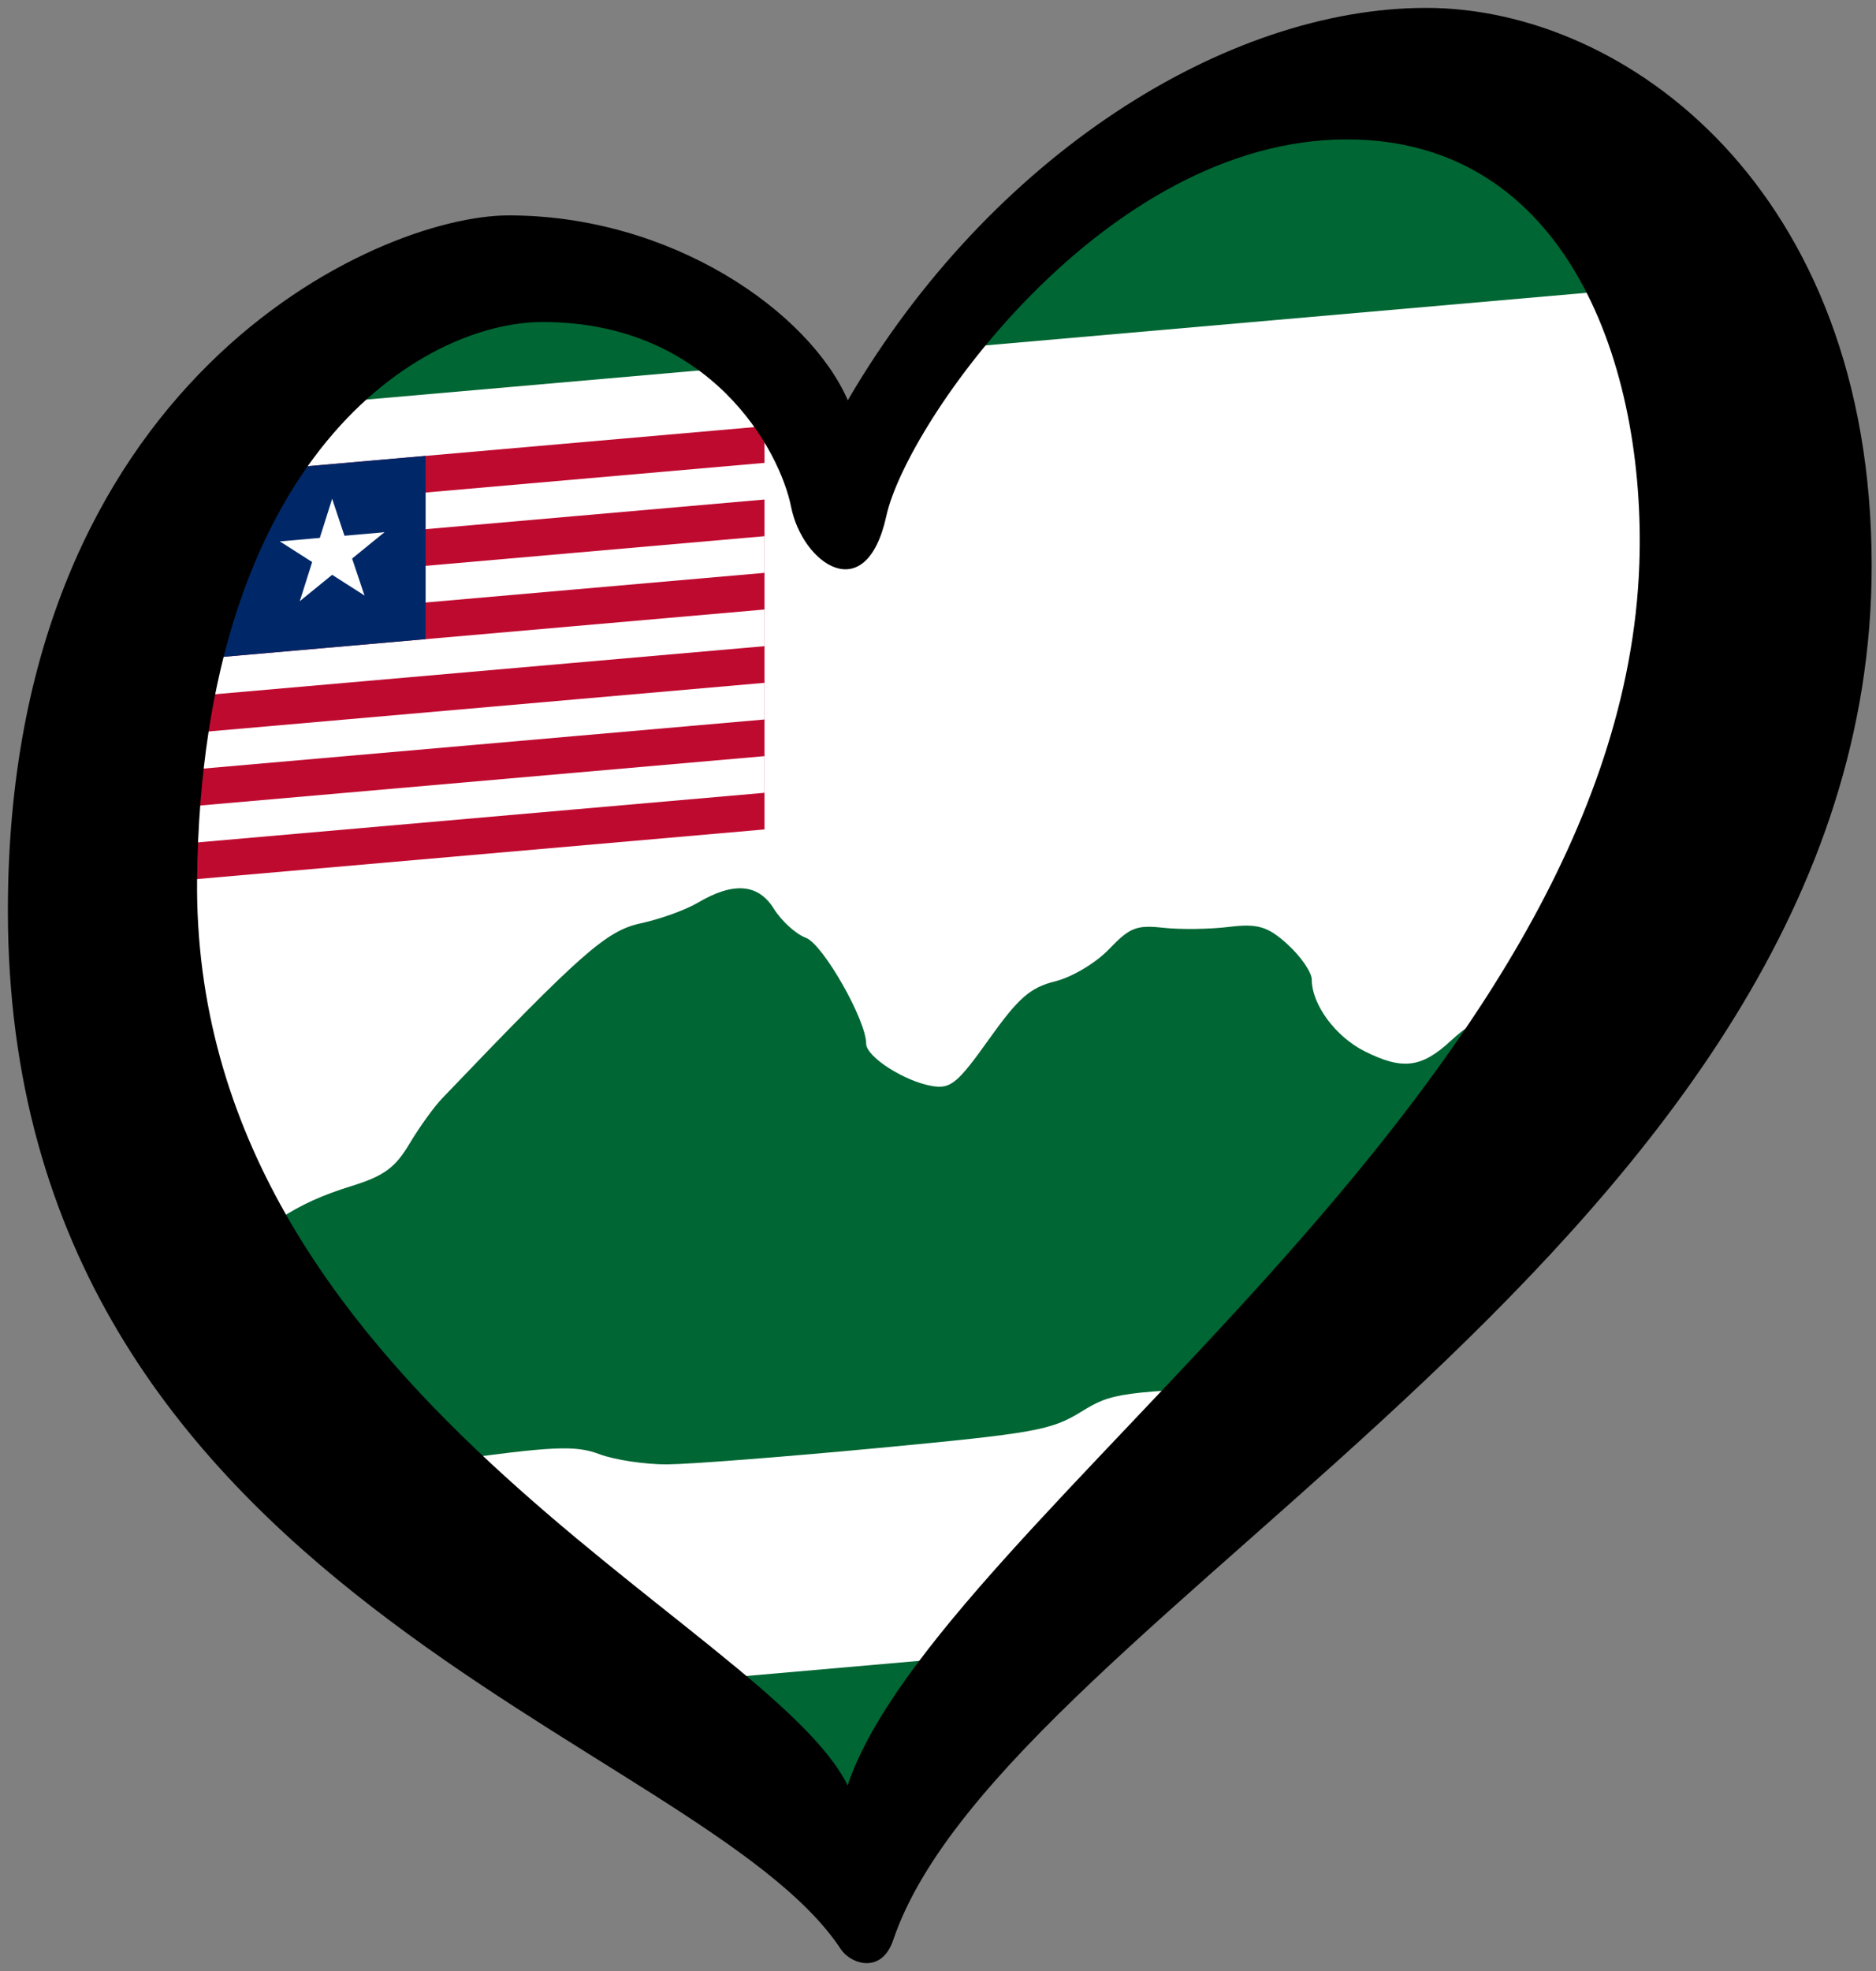 <?xml version="1.0" encoding="UTF-8" standalone="no"?>
<svg
   xmlns:dc="http://purl.org/dc/elements/1.1/"
   xmlns:cc="http://creativecommons.org/ns#"
   xmlns:rdf="http://www.w3.org/1999/02/22-rdf-syntax-ns#"
   xmlns:svg="http://www.w3.org/2000/svg"
   xmlns="http://www.w3.org/2000/svg"
   xmlns:sodipodi="http://sodipodi.sourceforge.net/DTD/sodipodi-0.dtd"
   xmlns:inkscape="http://www.inkscape.org/namespaces/inkscape"
   height="250"
   width="238"
   id="svg2"
   version="1.1"
   inkscape:version="0.91 r13725"
   sodipodi:docname="EuroGrand Cape Mount.svg">
  <rect width="100%" height="100%" fill="#808080" stroke="none"/>
  <defs
     id="defs30">
    <inkscape:path-effect
       effect="spiro"
       id="path-effect4209"
       is_visible="true" />
  </defs>
  <sodipodi:namedview
     pagecolor="#ffffff"
     bordercolor="#666666"
     borderopacity="1"
     objecttolerance="10"
     gridtolerance="10"
     guidetolerance="10"
     inkscape:pageopacity="0"
     inkscape:pageshadow="2"
     inkscape:window-width="1366"
     inkscape:window-height="705"
     id="namedview28"
     showgrid="false"
     inkscape:zoom="2.144"
     inkscape:cx="119"
     inkscape:cy="125"
     inkscape:window-x="-8"
     inkscape:window-y="-8"
     inkscape:window-maximized="1"
     inkscape:current-layer="svg2" />
  <path
     style="fill:#006633;fill-opacity:1"
     inkscape:connector-curvature="0"
     d="M 70,33 109,61 142,20 208.034,13.068 209,137 104,236 4,131 26,54 Z"
     id="path4" />
  <path
     style="fill:#ffffff;fill-opacity:1;fill-rule:evenodd;stroke:none;stroke-width:1px;stroke-linecap:butt;stroke-linejoin:miter;stroke-opacity:1"
     d="m 34.648,51.717 -24.042,74.143 33.941,61.377 39.598,26.261 45.255,-3.959 70.711,-67.732 28.991,-67.59 -21.213,-37.657 -87.903,7.691 -13.213,16.627 -10.142,-14.584 -61.983,5.423 z"
     id="path4207"
     inkscape:path-effect="#path-effect4209"
     inkscape:original-d="m 34.648232,51.716552 -24.04163,74.143188 33.941125,61.37726 39.597856,26.2611 45.254837,-3.95929 70.7108,-67.73166 28.99138,-67.590245 -21.21321,-37.65699 -87.90306,7.690521 -13.21321,16.627282 -10.142132,-14.583954 z"
     inkscape:connector-curvature="0"
     sodipodi:nodetypes="cccccccccccc" />
  <path
     sodipodi:nodetypes="cccccc"
     inkscape:connector-curvature="0"
     id="path3780"
     d="M 27.751,60.118 71.434,56.296 96.989,54.06 l 0,51.142 -77.238,6.757 z"
     style="fill:#bf0a30;stroke:none" />
  <path
     sodipodi:nodetypes="ccccccccccccccccccccccccc"
     inkscape:connector-curvature="0"
     id="path3782"
     d="m 19.751,65.467 0,4.649 79.238,-6.933 0,-4.649 z m 0,9.299 0,4.649 77.238,-6.757 0,-4.649 z m 0,9.299 0,4.649 77.238,-6.757 0,-4.649 z m 0,9.299 0,4.649 77.238,-6.757 1.2e-4,-4.649 z m 0,9.299 0,4.649 77.238,-6.757 -1.2e-4,-4.649 z"
     style="color:#000000;font-style:normal;font-variant:normal;font-weight:normal;font-stretch:normal;font-size:medium;line-height:normal;font-family:Sans;-inkscape-font-specification:Sans;text-indent:0;text-align:start;text-decoration:none;text-decoration-line:none;letter-spacing:normal;word-spacing:normal;text-transform:none;direction:ltr;block-progression:tb;writing-mode:lr-tb;baseline-shift:baseline;text-anchor:start;display:inline;overflow:visible;visibility:visible;fill:#ffffff;fill-opacity:1;fill-rule:nonzero;stroke:none;stroke-width:10;marker:none;enable-background:accumulate" />
  <path
     sodipodi:nodetypes="ccccc"
     inkscape:connector-curvature="0"
     id="path3784"
     d="m 18.751,60.905 35.247,-3.084 0,23.246 -35.247,3.084 z"
     style="fill:#002868;stroke:none" />
  <g
     transform="matrix(6.974,-0.61,0,6.974,42.137,70.244)"
     id="g3786"
     style="stroke:none">
    <g
       id="g3788"
       style="stroke:none">
      <polygon
         style="fill:#ffffff;stroke:none"
         transform="matrix(0.951,0.309,-0.309,0.951,0,-1)"
         points="0,1 0.5,1 0,0 "
         id="polygon3790" />
      <polygon
         style="fill:#ffffff;stroke:none"
         transform="matrix(-0.951,0.309,0.309,0.951,0,-1)"
         points="0,0 0,1 0.5,1 "
         id="use3792" />
    </g>
    <g
       id="use3794"
       transform="matrix(0.309,0.951,-0.951,0.309,0,0)"
       style="stroke:none">
      <polygon
         style="fill:#ffffff;stroke:none"
         transform="matrix(0.951,0.309,-0.309,0.951,0,-1)"
         points="0,0 0,1 0.5,1 "
         id="polygon3849" />
      <polygon
         style="fill:#ffffff;stroke:none"
         transform="matrix(-0.951,0.309,0.309,0.951,0,-1)"
         points="0,0 0,1 0.5,1 "
         id="use3851" />
    </g>
    <g
       id="use3796"
       transform="matrix(0.309,-0.951,0.951,0.309,0,0)"
       style="stroke:none">
      <polygon
         style="fill:#ffffff;stroke:none"
         transform="matrix(0.951,0.309,-0.309,0.951,0,-1)"
         points="0,0 0,1 0.5,1 "
         id="polygon3855" />
      <polygon
         style="fill:#ffffff;stroke:none"
         transform="matrix(-0.951,0.309,0.309,0.951,0,-1)"
         points="0,0 0,1 0.5,1 "
         id="use3857" />
    </g>
    <g
       id="use3798"
       transform="matrix(-0.809,0.588,-0.588,-0.809,0,0)"
       style="stroke:none">
      <polygon
         style="fill:#ffffff;stroke:none"
         transform="matrix(0.951,0.309,-0.309,0.951,0,-1)"
         points="0,0 0,1 0.5,1 "
         id="polygon3861" />
      <polygon
         style="fill:#ffffff;stroke:none"
         transform="matrix(-0.951,0.309,0.309,0.951,0,-1)"
         points="0,0 0,1 0.5,1 "
         id="use3863" />
    </g>
    <g
       id="use3800"
       transform="matrix(-0.809,-0.588,0.588,-0.809,0,0)"
       style="stroke:none">
      <polygon
         style="fill:#ffffff;stroke:none"
         transform="matrix(0.951,0.309,-0.309,0.951,0,-1)"
         points="0,0 0,1 0.5,1 "
         id="polygon3867" />
      <polygon
         style="fill:#ffffff;stroke:none"
         transform="matrix(-0.951,0.309,0.309,0.951,0,-1)"
         points="0,0 0,1 0.5,1 "
         id="use3869" />
    </g>
  </g>
  <path
     inkscape:connector-curvature="0"
     d="m 84.701,185.738 c -2.827,0.018 -6.731,-0.568 -8.676,-1.302 -3.024,-1.141 -5.851,-1.014 -19.53,0.881 L 24.96,163.46 c 8.567,-8.222 12.446,-10.795 19.624,-13.023 4.125,-1.28 5.544,-2.314 7.361,-5.363 1.238,-2.077 3.101,-4.666 4.141,-5.752 17.712,-18.506 20.856,-21.276 25.216,-22.214 2.435,-0.524 5.676,-1.692 7.203,-2.596 4.536,-2.685 7.683,-2.441 9.671,0.75 0.973,1.563 2.801,3.221 4.062,3.685 2.161,0.795 7.647,10.424 7.647,13.421 0,1.677 4.895,4.812 8.411,5.387 2.307,0.377 3.194,-0.358 7.176,-5.946 3.743,-5.253 5.222,-6.545 8.394,-7.338 2.159,-0.54 5.165,-2.338 6.844,-4.093 2.627,-2.746 3.473,-3.077 6.9,-2.699 2.148,0.237 5.888,0.186 8.31,-0.114 3.629,-0.449 4.941,-0.056 7.452,2.237 1.676,1.53 3.048,3.534 3.048,4.454 0,3.149 3.009,7.227 6.703,9.083 4.806,2.415 7.228,2.117 10.959,-1.349 3.551,-3.299 5.891,-3.716 10.278,-1.831 2.194,0.943 4.48,1.05 7.437,0.347 3.787,-0.899 4.591,-0.707 7.116,1.709 l -47.111,43.517 c -19.927,0.793 -20.675,0.895 -24.67,3.353 -3.784,2.329 -5.874,2.702 -25.705,4.576 -11.872,1.122 -23.899,2.057 -26.726,2.074 z"
     id="path2996-9"
     style="fill:#006633;fill-opacity:1"
     sodipodi:nodetypes="csccccscsscscscscccsssssccsscc" />
  <path
     inkscape:connector-curvature="0"
     d="m 25.005,111.471 c 0.6,-53.792 28.594,-70.628 43.839,-70.628 21.29,0 30.083,16.253 31.52,23.449 1.436,7.19 9.494,12.941 12.083,1.147 2.591,-11.794 27.637,-47.758 58.42,-47.758 28.192,0 37.956,29.073 37.111,53.801 C 205.671,138.8 118.95,192.527 107.535,226.452 97.371,205.905 24.288,176.204 25.005,111.471 Z M 180.938,1 C 155.621,1 125.68,19.698 107.557,50.771 102.667,39.549 85.244,27.32 64.533,27.32 47.844,27.32 1,48.178 1,115.498 c 0,86.88 87.901,104.725 105.671,131.729 1.221,1.857 5.154,3.26 6.655,-1.177 C 127.505,204.205 237.451,156.925 237.451,71.771 237.45,24.015 206.254,1 180.938,1 Z"
     id="path26"
     style="opacity:1"
     sodipodi:nodetypes="csccscccscsscccs" />
</svg>
